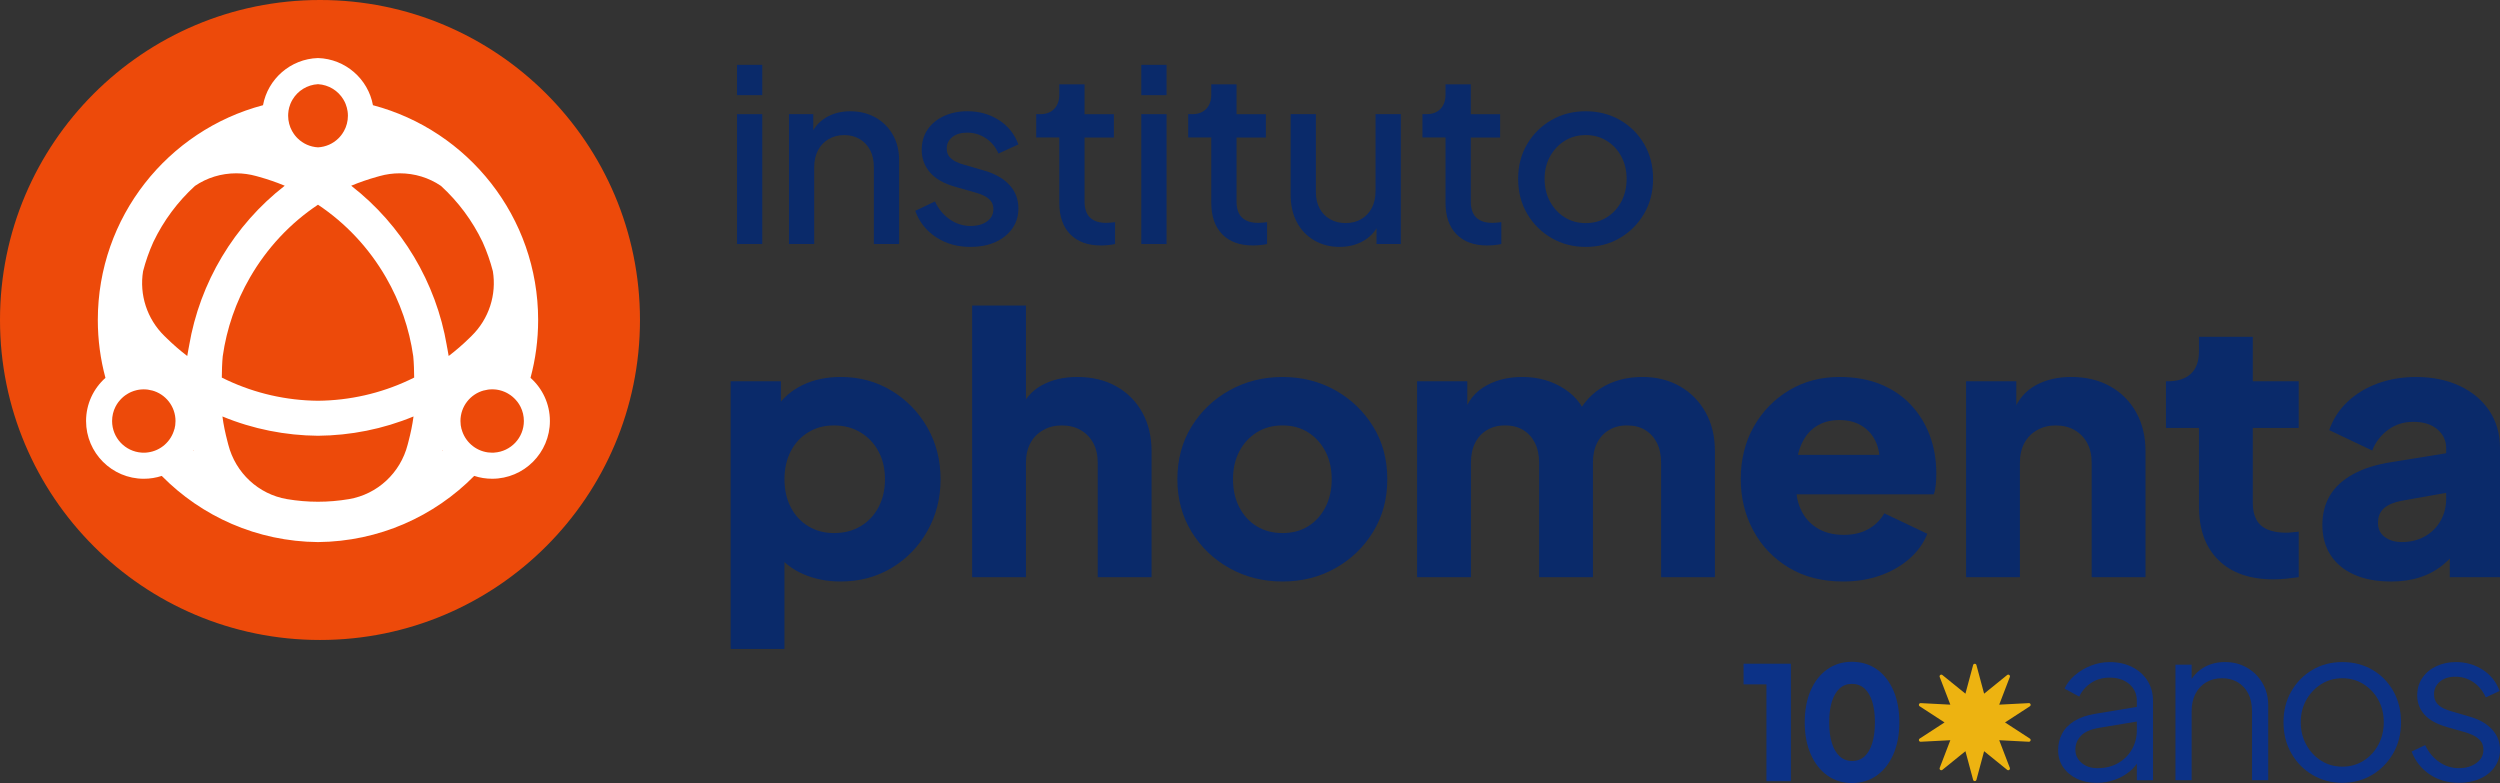 <?xml version="1.0" encoding="UTF-8"?>
<svg id="Camada_2" data-name="Camada 2" xmlns="http://www.w3.org/2000/svg" viewBox="0 0 1480.69 463.79">
  <rect x="0" y="0" width="1480.69" height="463.79" fill="#333333" stroke="none"/>
  <defs>
    <style>
      .cls-1 {
        fill: #0c3287;
      }

      .cls-2 {
        fill: #0a2a6a;
      }

      .cls-3 {
        fill: #edb311;
      }

      .cls-4 {
        fill: #fff;
      }

      .cls-5 {
        fill: #ed4a0a;
      }
    </style>
  </defs>
  <g id="Camada_1-2" data-name="Camada 1">
    <g>
      <g>
        <g>
          <path class="cls-2" d="M436.52,56.36v-17.95h14.96v17.95h-14.96ZM436.52,144.53v-76.92h14.96v76.92h-14.96Z"/>
          <path class="cls-2" d="M467.29,144.53v-76.92h14.39v15.1l-1.85-1.71c1.8-4.84,4.82-8.57,9.04-11.18,4.22-2.61,9.14-3.92,14.74-3.92s10.59,1.24,14.96,3.7c4.37,2.47,7.79,5.89,10.26,10.26,2.47,4.37,3.7,9.35,3.7,14.96v49.71h-14.96v-45.44c0-3.99-.74-7.38-2.21-10.19-1.47-2.8-3.54-4.99-6.2-6.55-2.66-1.57-5.7-2.35-9.12-2.35s-6.48.78-9.19,2.35-4.82,3.77-6.34,6.62c-1.52,2.85-2.28,6.22-2.28,10.11v45.44h-14.96Z"/>
          <path class="cls-2" d="M574.83,146.24c-7.79,0-14.6-1.92-20.44-5.77-5.84-3.85-9.95-9.04-12.32-15.6l11.68-5.56c2.09,4.46,5.01,8,8.76,10.61,3.75,2.61,7.86,3.92,12.32,3.92,3.99,0,7.24-.9,9.76-2.71,2.52-1.8,3.77-4.22,3.77-7.26,0-2.09-.57-3.77-1.71-5.06-1.14-1.28-2.54-2.3-4.2-3.06-1.66-.76-3.25-1.33-4.77-1.71l-11.97-3.42c-6.74-1.9-11.73-4.75-14.96-8.55-3.23-3.8-4.84-8.21-4.84-13.25,0-4.65,1.16-8.69,3.49-12.11,2.33-3.42,5.56-6.08,9.69-7.98,4.13-1.9,8.76-2.85,13.89-2.85,6.93,0,13.13,1.73,18.59,5.2,5.46,3.47,9.33,8.29,11.61,14.46l-11.82,5.41c-1.62-3.8-4.08-6.81-7.41-9.04-3.33-2.23-7.03-3.35-11.11-3.35-3.7,0-6.65.88-8.83,2.64-2.19,1.76-3.28,4.01-3.28,6.77,0,1.99.52,3.61,1.57,4.84,1.04,1.24,2.35,2.23,3.92,2.99,1.57.76,3.11,1.33,4.63,1.71l12.68,3.7c6.27,1.9,11.11,4.75,14.53,8.55,3.42,3.8,5.13,8.36,5.13,13.67,0,4.46-1.19,8.4-3.56,11.82-2.37,3.42-5.68,6.1-9.9,8.05-4.23,1.95-9.19,2.92-14.89,2.92Z"/>
          <path class="cls-2" d="M652.03,145.38c-7.79,0-13.84-2.21-18.16-6.62-4.32-4.42-6.48-10.66-6.48-18.73v-38.6h-13.67v-13.82h2.42c3.51,0,6.27-1.04,8.26-3.13,1.99-2.09,2.99-4.89,2.99-8.4v-6.12h14.96v17.66h17.38v13.82h-17.38v38.03c0,2.56.43,4.77,1.28,6.62.85,1.85,2.23,3.3,4.13,4.34,1.9,1.05,4.37,1.57,7.41,1.57.76,0,1.61-.05,2.56-.14.95-.09,1.85-.19,2.71-.29v12.96c-1.23.28-2.63.5-4.2.64-1.57.14-2.97.21-4.2.21Z"/>
          <path class="cls-2" d="M675.96,56.36v-17.95h14.96v17.95h-14.96ZM675.96,144.53v-76.92h14.96v76.92h-14.96Z"/>
          <path class="cls-2" d="M742.05,145.38c-7.79,0-13.84-2.21-18.16-6.62-4.32-4.42-6.48-10.66-6.48-18.73v-38.6h-13.67v-13.82h2.42c3.51,0,6.27-1.04,8.26-3.13,1.99-2.09,2.99-4.89,2.99-8.4v-6.12h14.96v17.66h17.38v13.82h-17.38v38.03c0,2.56.43,4.77,1.28,6.62.85,1.85,2.23,3.3,4.13,4.34,1.9,1.05,4.37,1.57,7.41,1.57.76,0,1.61-.05,2.56-.14.95-.09,1.85-.19,2.71-.29v12.96c-1.23.28-2.63.5-4.2.64-1.57.14-2.97.21-4.2.21Z"/>
          <path class="cls-2" d="M793.47,146.24c-5.7,0-10.75-1.31-15.17-3.92-4.42-2.61-7.83-6.22-10.26-10.83-2.42-4.6-3.63-9.99-3.63-16.17v-47.72h14.96v46.29c0,3.61.73,6.79,2.21,9.54,1.47,2.76,3.54,4.89,6.2,6.41,2.66,1.52,5.75,2.28,9.26,2.28s6.48-.78,9.19-2.35c2.71-1.57,4.79-3.77,6.27-6.62,1.47-2.85,2.21-6.22,2.21-10.11v-45.44h14.96v76.92h-14.39v-15.1l1.99,1.71c-1.81,4.84-4.84,8.57-9.12,11.18-4.27,2.61-9.17,3.92-14.67,3.92Z"/>
          <path class="cls-2" d="M880.79,145.38c-7.79,0-13.84-2.21-18.16-6.62-4.32-4.42-6.48-10.66-6.48-18.73v-38.6h-13.67v-13.82h2.42c3.51,0,6.27-1.04,8.26-3.13,1.99-2.09,2.99-4.89,2.99-8.4v-6.12h14.96v17.66h17.38v13.82h-17.38v38.03c0,2.56.43,4.77,1.28,6.62s2.23,3.3,4.13,4.34c1.9,1.05,4.37,1.57,7.41,1.57.76,0,1.61-.05,2.56-.14.95-.09,1.85-.19,2.71-.29v12.96c-1.24.28-2.64.5-4.2.64-1.57.14-2.97.21-4.2.21Z"/>
          <path class="cls-2" d="M939.19,146.24c-7.41,0-14.13-1.73-20.16-5.2-6.03-3.47-10.85-8.24-14.46-14.32-3.61-6.08-5.41-13.01-5.41-20.8s1.78-14.55,5.34-20.58c3.56-6.03,8.36-10.78,14.39-14.24,6.03-3.47,12.8-5.2,20.3-5.2s14.27,1.73,20.3,5.2c6.03,3.47,10.8,8.21,14.32,14.24,3.51,6.03,5.27,12.89,5.27,20.58s-1.81,14.72-5.41,20.8c-3.61,6.08-8.4,10.85-14.39,14.32-5.98,3.47-12.68,5.2-20.08,5.2ZM939.19,132.14c4.65,0,8.81-1.14,12.46-3.42,3.66-2.28,6.53-5.39,8.62-9.33,2.09-3.94,3.13-8.43,3.13-13.46s-1.05-9.35-3.13-13.25c-2.09-3.89-4.96-6.98-8.62-9.26-3.66-2.28-7.81-3.42-12.46-3.42s-8.81,1.14-12.46,3.42c-3.66,2.28-6.55,5.37-8.69,9.26-2.14,3.9-3.21,8.31-3.21,13.25s1.07,9.52,3.21,13.46c2.14,3.94,5.03,7.05,8.69,9.33,3.65,2.28,7.81,3.42,12.46,3.42Z"/>
        </g>
        <g>
          <path class="cls-2" d="M432.75,384.37v-158.54h29.75v22.1l-2.76-6.38c3.83-5.81,9.03-10.31,15.62-13.5,6.59-3.19,14.13-4.78,22.63-4.78,11.05,0,21.04,2.69,29.97,8.08,8.93,5.39,16.01,12.65,21.25,21.78,5.24,9.14,7.86,19.38,7.86,30.71s-2.59,21.4-7.76,30.6c-5.17,9.21-12.22,16.51-21.15,21.89-8.93,5.39-19.06,8.08-30.39,8.08-7.94,0-15.27-1.45-22-4.36-6.73-2.9-12.15-7.19-16.26-12.86l5.1-6.59v63.76h-31.88ZM493.96,315.72c5.95,0,11.19-1.34,15.73-4.04,4.53-2.69,8.08-6.45,10.63-11.26,2.55-4.81,3.83-10.34,3.83-16.58s-1.27-11.72-3.83-16.47c-2.55-4.75-6.09-8.5-10.63-11.26-4.54-2.76-9.78-4.14-15.73-4.14s-10.73,1.35-15.2,4.04c-4.46,2.69-7.94,6.45-10.41,11.26-2.48,4.82-3.72,10.34-3.72,16.58s1.24,11.76,3.72,16.58c2.48,4.82,5.95,8.57,10.41,11.26,4.46,2.69,9.53,4.04,15.2,4.04Z"/>
          <path class="cls-2" d="M575.77,341.86v-160.88h31.88v67.79l-3.83-5.1c2.69-6.94,7.05-12.08,13.07-15.41,6.02-3.33,13.07-4.99,21.15-4.99,8.78,0,16.47,1.84,23.06,5.53,6.59,3.69,11.72,8.82,15.41,15.41,3.68,6.59,5.53,14.28,5.53,23.06v74.6h-31.88v-67.79c0-4.53-.89-8.43-2.66-11.69-1.77-3.26-4.25-5.81-7.44-7.65-3.19-1.84-6.91-2.76-11.16-2.76s-7.79.92-11.05,2.76c-3.26,1.84-5.77,4.39-7.54,7.65-1.77,3.26-2.66,7.16-2.66,11.69v67.79h-31.88Z"/>
          <path class="cls-2" d="M759.61,344.41c-11.48,0-21.93-2.62-31.35-7.86-9.42-5.24-16.93-12.43-22.53-21.57-5.6-9.14-8.4-19.52-8.4-31.13s2.8-22.17,8.4-31.24c5.6-9.07,13.1-16.22,22.53-21.47,9.42-5.24,19.87-7.86,31.35-7.86s21.89,2.62,31.24,7.86c9.35,5.24,16.82,12.4,22.42,21.47,5.6,9.07,8.39,19.48,8.39,31.24s-2.8,22-8.39,31.13c-5.6,9.14-13.07,16.33-22.42,21.57-9.35,5.24-19.77,7.86-31.24,7.86ZM759.61,315.72c5.81,0,10.87-1.34,15.2-4.04,4.32-2.69,7.72-6.45,10.2-11.26,2.48-4.81,3.72-10.34,3.72-16.58s-1.24-11.72-3.72-16.47c-2.48-4.75-5.88-8.5-10.2-11.26-4.32-2.76-9.39-4.14-15.2-4.14s-10.91,1.38-15.3,4.14c-4.39,2.76-7.83,6.52-10.31,11.26-2.48,4.75-3.72,10.24-3.72,16.47s1.24,11.76,3.72,16.58c2.48,4.82,5.91,8.57,10.31,11.26,4.39,2.69,9.49,4.04,15.3,4.04Z"/>
          <path class="cls-2" d="M839.3,341.86v-116.04h29.75v28.27l-3.19-4.68c1.7-8.93,5.81-15.51,12.33-19.76,6.51-4.25,14.31-6.38,23.38-6.38,9.63,0,18.1,2.44,25.4,7.33,7.29,4.89,11.86,11.44,13.71,19.66l-9.14.85c3.83-9.49,9.28-16.5,16.36-21.04,7.08-4.53,15.37-6.8,24.87-6.8,8.36,0,15.76,1.84,22.21,5.53,6.45,3.69,11.51,8.82,15.2,15.41,3.68,6.59,5.53,14.28,5.53,23.06v74.6h-31.88v-67.79c0-4.53-.82-8.43-2.44-11.69-1.63-3.26-3.93-5.81-6.91-7.65-2.98-1.84-6.59-2.76-10.84-2.76s-7.69.92-10.73,2.76c-3.05,1.84-5.39,4.39-7.01,7.65-1.63,3.26-2.44,7.16-2.44,11.69v67.79h-31.88v-67.79c0-4.53-.82-8.43-2.44-11.69-1.63-3.26-3.93-5.81-6.91-7.65-2.97-1.84-6.59-2.76-10.84-2.76s-7.69.92-10.73,2.76c-3.05,1.84-5.39,4.39-7.01,7.65-1.63,3.26-2.44,7.16-2.44,11.69v67.79h-31.88Z"/>
          <path class="cls-2" d="M1091.57,344.41c-12.33,0-23.03-2.73-32.09-8.18-9.07-5.45-16.08-12.79-21.04-22-4.96-9.21-7.44-19.41-7.44-30.6s2.58-21.96,7.76-31.03c5.17-9.07,12.15-16.22,20.93-21.47,8.78-5.24,18.7-7.86,29.75-7.86,9.21,0,17.35,1.45,24.44,4.36,7.08,2.91,13.07,6.98,17.96,12.22,4.89,5.24,8.61,11.3,11.16,18.17,2.55,6.87,3.83,14.35,3.83,22.42,0,2.27-.11,4.5-.32,6.7-.21,2.2-.6,4.07-1.17,5.63h-86.92v-23.38h68.86l-15.09,11.05c1.42-6.09,1.34-11.51-.21-16.26-1.56-4.75-4.29-8.5-8.18-11.26-3.9-2.76-8.68-4.14-14.35-4.14s-10.27,1.35-14.24,4.04c-3.97,2.69-6.94,6.66-8.93,11.9-1.99,5.24-2.76,11.62-2.34,19.13-.57,6.52.21,12.26,2.34,17.21,2.13,4.96,5.38,8.82,9.78,11.58,4.39,2.76,9.7,4.14,15.94,4.14,5.67,0,10.52-1.13,14.56-3.4,4.04-2.26,7.19-5.38,9.46-9.35l25.5,12.11c-2.27,5.67-5.84,10.63-10.73,14.88-4.89,4.25-10.66,7.54-17.32,9.88-6.66,2.34-13.96,3.51-21.89,3.51Z"/>
          <path class="cls-2" d="M1164.46,341.86v-116.04h29.75v22.95l-1.7-5.1c2.69-6.94,7.05-12.08,13.07-15.41,6.02-3.33,13.07-4.99,21.15-4.99,8.78,0,16.47,1.84,23.06,5.53,6.59,3.69,11.72,8.82,15.41,15.41,3.68,6.59,5.53,14.28,5.53,23.06v74.6h-31.88v-67.79c0-4.53-.89-8.43-2.66-11.69-1.77-3.26-4.25-5.81-7.44-7.65-3.19-1.84-6.91-2.76-11.16-2.76s-7.79.92-11.05,2.76c-3.26,1.84-5.77,4.39-7.54,7.65-1.77,3.26-2.66,7.16-2.66,11.69v67.79h-31.88Z"/>
          <path class="cls-2" d="M1346.59,343.14c-14.03,0-24.9-3.79-32.62-11.37-7.72-7.58-11.58-18.17-11.58-31.77v-46.54h-19.55v-27.63h1.06c5.95,0,10.52-1.49,13.71-4.46,3.19-2.98,4.78-7.44,4.78-13.39v-8.5h31.88v26.35h27.2v27.63h-27.2v44.42c0,3.97.71,7.26,2.13,9.88,1.41,2.62,3.61,4.57,6.59,5.84s6.66,1.91,11.05,1.91c.99,0,2.12-.07,3.4-.21,1.27-.14,2.62-.28,4.04-.42v26.99c-2.12.28-4.54.56-7.23.85-2.69.28-5.24.43-7.65.43Z"/>
          <path class="cls-2" d="M1416.08,344.41c-8.36,0-15.59-1.35-21.68-4.04-6.09-2.69-10.77-6.55-14.03-11.58-3.26-5.03-4.89-11.01-4.89-17.96,0-6.52,1.49-12.29,4.46-17.32,2.97-5.03,7.54-9.24,13.71-12.64,6.16-3.4,13.85-5.81,23.06-7.23l35.49-5.74v23.38l-29.75,5.31c-4.54.85-8.01,2.3-10.41,4.36-2.41,2.06-3.61,4.99-3.61,8.82,0,3.54,1.35,6.31,4.04,8.29,2.69,1.99,6.02,2.98,9.99,2.98,5.24,0,9.85-1.13,13.81-3.4,3.96-2.26,7.05-5.35,9.25-9.25,2.2-3.9,3.29-8.18,3.29-12.86v-30.18c0-4.39-1.74-8.08-5.21-11.05-3.47-2.98-8.18-4.46-14.13-4.46s-10.66,1.56-14.98,4.68c-4.32,3.12-7.48,7.23-9.46,12.33l-25.5-12.11c2.27-6.52,5.88-12.11,10.84-16.79,4.96-4.68,10.91-8.29,17.85-10.84,6.94-2.55,14.52-3.83,22.74-3.83,9.78,0,18.42,1.77,25.93,5.31,7.51,3.54,13.35,8.47,17.53,14.77,4.18,6.31,6.27,13.64,6.27,22v76.51h-29.75v-18.7l7.23-1.28c-3.4,5.1-7.16,9.32-11.26,12.65-4.11,3.33-8.71,5.81-13.81,7.44s-10.77,2.44-17,2.44Z"/>
        </g>
        <circle class="cls-5" cx="189.52" cy="189.52" r="189.52"/>
        <path class="cls-4" d="M314.21,223.8c2.95-10.94,4.52-22.42,4.52-34.29,0-61.01-41.52-112.32-97.84-127.2-2.86-15.54-16.29-27.41-32.53-27.93h0s-.02,0-.03,0c-.01,0-.02,0-.03,0h0c-16.24.52-29.67,12.39-32.53,27.93-56.32,14.88-97.84,66.2-97.84,127.2,0,11.86,1.57,23.35,4.52,34.29-7.05,6.27-11.48,15.4-11.48,25.56,0,18.86,15.33,34.2,34.2,34.2,3.71,0,7.27-.59,10.62-1.69,23.6,23.95,56.32,38.86,92.51,39.19h0s.02,0,.03,0c.01,0,.02,0,.03,0h0c36.19-.33,68.91-15.25,92.51-39.2,3.34,1.11,6.91,1.69,10.62,1.69,18.87,0,34.2-15.35,34.2-34.2,0-10.16-4.43-19.29-11.48-25.56ZM170.82,65.88c.21-1.47.6-2.87,1.12-4.2h-.01c.38-.95.83-1.87,1.36-2.74,3.1-5.2,8.65-8.72,15.05-9.08,6.39.36,11.94,3.88,15.05,9.08.53.87.98,1.79,1.36,2.74h-.01c.52,1.33.91,2.73,1.12,4.2.13.87.2,1.76.2,2.67,0,1.65-.21,3.26-.62,4.78-.39,1.51-.98,2.97-1.73,4.31-.31.53-.63,1.06-.98,1.57-.46.7-.98,1.34-1.55,1.96-.07.08-.14.17-.22.24-.18.21-.38.42-.59.6-3.13,3.07-7.35,5-12.01,5.26-4.66-.26-8.88-2.19-12.01-5.26-.21-.18-.41-.39-.59-.6-.08-.07-.15-.15-.22-.24-.57-.62-1.09-1.26-1.55-1.96-.35-.5-.67-1.04-.98-1.57-.76-1.34-1.34-2.8-1.73-4.31-.41-1.52-.62-3.13-.62-4.78,0-.91.07-1.8.2-2.67ZM103.31,254.23s-.03-.04-.04-.06c-1.92,7.25-8.04,12.76-15.61,13.77h.01c-.81.13-1.65.18-2.5.18-.41,0-.81-.01-1.22-.04-9.81-.63-17.56-8.76-17.56-18.72,0-3.02.71-5.88,1.97-8.39.55-1.09,1.2-2.13,1.93-3.08,0,.01.01.01.01.03,1.12-1.45,2.46-2.76,3.96-3.83.5-.36,1.02-.69,1.55-.99.29-.18.62-.35.92-.5.32-.17.64-.31.97-.46,1.01-.43,2.07-.8,3.18-1.05.28-.07.57-.13.87-.18.06-.01.11-.01.18-.03.22-.04.45-.07.69-.11.21-.03.42-.06.63-.07.31-.03.63-.06.95-.07.32-.01.64-.03.97-.03.48,0,.95.01,1.43.06.35.03.69.07,1.04.11.8.11,1.59.28,2.36.49,0-.01-.01-.01-.01-.03,8.04,2.11,13.96,9.43,13.96,18.14,0,1.68-.22,3.32-.63,4.87ZM110.91,210.85c-4.24-3.23-8.31-6.76-12.17-10.53l-1.4-1.37c-10.32-10.1-14.88-24.48-12.6-38.32,1.52-5.89,3.54-11.63,6.02-17.15.04-.1.07-.18.13-.28,6-12.51,14.32-23.7,24.56-33.08,7.11-4.84,15.58-7.47,24.45-7.47,3.99,0,7.97.55,11.83,1.62l1.89.53c5.13,1.44,10.16,3.18,15.02,5.2-30.03,23.32-50.29,57.35-56.63,94.66v.03s.01,0,.01,0c0,.04-.62,3.06-1.12,6.15ZM114.52,266.91c.04-.08.08-.15.13-.24l.13.49c-.08-.08-.17-.15-.25-.25ZM241.93,261.5l-.49,1.89c-4.28,16.72-17.92,29.38-34.78,32.23-6.02,1.02-12.18,1.55-18.3,1.55h0s-.02,0-.03,0c-.01,0-.02,0-.03,0h0c-6.12,0-12.28-.53-18.3-1.55-16.86-2.85-30.5-15.51-34.78-32.23l-.49-1.89c-1.33-5.12-2.31-9.68-2.99-14.84,18.06,7.47,37.34,11.27,56.56,11.43h0s.02,0,.03,0,.02,0,.03,0h0c19.23-.16,38.5-3.96,56.56-11.43-.69,5.16-1.66,9.72-2.99,14.84ZM245.29,223.63l-2.8,1.36c-.14.07-.29.13-.42.2-16.66,7.79-34.89,11.99-53.74,12.17-18.85-.18-37.08-4.38-53.74-12.17-.13-.07-.28-.13-.42-.2l-2.8-1.36h0c.03-3.76.16-8.79.56-12.69,0-.02,0-.03.01-.04,2.31-16.23,7.71-32.01,16.13-46.58,10.11-17.51,23.88-32.16,40.27-43.08,16.39,10.92,30.16,25.57,40.27,43.08,8.42,14.58,13.82,30.36,16.13,46.58.01.01,0,.03.01.04.4,3.9.53,8.93.56,12.69h0ZM261.89,267.17l.13-.49c.04.08.08.15.13.24-.08.1-.17.17-.25.25ZM264.63,204.69h0s.01-.03.01-.03c-6.34-37.31-26.59-71.34-56.63-94.66,4.87-2.03,9.89-3.76,15.02-5.2l1.89-.53c3.86-1.08,7.85-1.62,11.83-1.62,8.87,0,17.35,2.63,24.45,7.47,10.24,9.39,18.56,20.58,24.56,33.08.06.1.08.18.13.28,2.48,5.53,4.49,11.26,6.02,17.15,2.28,13.84-2.28,28.22-12.6,38.32l-1.4,1.37c-3.86,3.78-7.93,7.3-12.17,10.53-.5-3.1-1.11-6.11-1.12-6.15ZM292.71,268.08c-.41.03-.81.04-1.22.04-.85,0-1.69-.06-2.5-.17h.01c-7.57-1.02-13.7-6.53-15.61-13.78-.01.01-.03.04-.04.06-.41-1.55-.63-3.19-.63-4.87,0-8.72,5.92-16.03,13.96-18.14,0,.01-.01.01-.01.03.77-.21,1.57-.38,2.36-.49.35-.04.69-.08,1.04-.11.48-.04.95-.06,1.43-.06.32,0,.64.01.97.03.32.01.64.04.95.07.21.01.42.04.63.07.24.04.46.07.69.11.07.01.13.01.18.03.29.06.59.11.87.18,1.11.25,2.17.62,3.18,1.05.32.15.64.29.97.46.31.15.63.32.92.5.53.31,1.05.63,1.55.99,1.5,1.08,2.84,2.38,3.96,3.83,0-.01.01-.01.01-.03.73.95,1.38,1.99,1.93,3.08,1.26,2.52,1.97,5.37,1.97,8.39,0,9.96-7.75,18.09-17.56,18.72Z"/>
      </g>
      <g>
        <g>
          <path class="cls-1" d="M1241.59,463.65c-4.34,0-8.22-.83-11.63-2.49-3.41-1.66-6.09-3.94-8.04-6.83-1.96-2.89-2.94-6.21-2.94-9.96s.77-6.83,2.3-9.77c1.53-2.94,3.91-5.43,7.15-7.47,3.24-2.04,7.37-3.49,12.39-4.34l26.82-4.47v8.69l-24.52,4.09c-4.94.85-8.49,2.43-10.67,4.73-2.17,2.3-3.25,5.02-3.25,8.17s1.21,5.66,3.64,7.79c2.43,2.13,5.56,3.19,9.39,3.19,4.68,0,8.77-1,12.26-3,3.49-2,6.22-4.7,8.17-8.11,1.96-3.41,2.94-7.2,2.94-11.37v-17.37c0-4.09-1.49-7.41-4.47-9.96-2.98-2.55-6.86-3.83-11.63-3.83-4.17,0-7.84,1.04-10.98,3.13-3.15,2.09-5.49,4.79-7.03,8.11l-8.68-4.73c1.28-2.89,3.3-5.54,6.07-7.92,2.77-2.38,5.94-4.28,9.52-5.68,3.57-1.41,7.28-2.11,11.11-2.11,5.02,0,9.47.98,13.35,2.94,3.88,1.96,6.9,4.66,9.07,8.11,2.17,3.45,3.25,7.43,3.25,11.94v47h-9.58v-13.67l1.4,1.41c-1.19,2.55-3.04,4.88-5.55,6.96-2.51,2.09-5.45,3.75-8.81,4.98-3.37,1.23-7.05,1.85-11.05,1.85Z"/>
          <path class="cls-1" d="M1288.47,462.11v-68.46h9.58v13.28l-2.17-.51c1.7-4.43,4.49-7.92,8.36-10.47,3.88-2.55,8.37-3.83,13.48-3.83s9.22,1.11,13.09,3.32c3.88,2.22,6.94,5.26,9.2,9.13,2.26,3.88,3.39,8.24,3.39,13.09v44.45h-9.58v-40.74c0-4.17-.75-7.71-2.24-10.6-1.49-2.89-3.58-5.13-6.26-6.71-2.68-1.57-5.77-2.36-9.26-2.36s-6.6.79-9.32,2.36c-2.73,1.58-4.85,3.83-6.39,6.77-1.53,2.94-2.3,6.45-2.3,10.54v40.74h-9.58Z"/>
          <path class="cls-1" d="M1387.33,463.65c-6.47,0-12.35-1.55-17.63-4.66-5.28-3.11-9.47-7.37-12.58-12.77-3.11-5.41-4.66-11.56-4.66-18.46s1.53-12.9,4.6-18.26c3.07-5.37,7.22-9.6,12.45-12.71,5.24-3.11,11.18-4.66,17.82-4.66s12.58,1.53,17.82,4.6c5.24,3.07,9.36,7.28,12.39,12.64,3.02,5.37,4.53,11.5,4.53,18.39s-1.57,13.18-4.72,18.58c-3.15,5.41-7.35,9.64-12.58,12.71-5.24,3.07-11.05,4.6-17.43,4.6ZM1387.33,454.07c4.6,0,8.75-1.15,12.45-3.45,3.71-2.3,6.64-5.45,8.81-9.45,2.17-4,3.26-8.47,3.26-13.41s-1.09-9.37-3.26-13.28c-2.17-3.91-5.11-7.02-8.81-9.32-3.7-2.3-7.85-3.45-12.45-3.45s-8.75,1.15-12.45,3.45c-3.7,2.3-6.66,5.41-8.88,9.32-2.22,3.92-3.32,8.35-3.32,13.28s1.1,9.41,3.32,13.41c2.21,4,5.17,7.15,8.88,9.45,3.71,2.3,7.85,3.45,12.45,3.45Z"/>
          <path class="cls-1" d="M1456.3,463.65c-6.56,0-12.31-1.66-17.24-4.98-4.94-3.32-8.52-7.83-10.73-13.54l8.05-3.83c1.96,4.17,4.7,7.49,8.24,9.96,3.53,2.47,7.43,3.7,11.69,3.7s7.53-1,10.35-3c2.81-2,4.21-4.62,4.21-7.85,0-2.38-.68-4.28-2.04-5.68-1.36-1.41-2.94-2.49-4.73-3.26-1.79-.77-3.36-1.32-4.72-1.66l-9.84-2.81c-6.3-1.79-10.86-4.3-13.67-7.54-2.81-3.24-4.21-6.98-4.21-11.24,0-4,1.02-7.49,3.07-10.47,2.04-2.98,4.81-5.28,8.3-6.9,3.49-1.62,7.36-2.43,11.62-2.43,5.79,0,11.05,1.51,15.77,4.53,4.72,3.02,8.07,7.22,10.03,12.58l-8.17,3.83c-1.7-3.83-4.15-6.83-7.34-9.01-3.2-2.17-6.75-3.26-10.67-3.26s-6.9.98-9.2,2.94c-2.3,1.96-3.45,4.43-3.45,7.41,0,2.3.6,4.13,1.79,5.49,1.19,1.36,2.58,2.38,4.15,3.07,1.57.68,2.96,1.19,4.15,1.53l11.37,3.32c5.53,1.62,9.86,4.13,12.96,7.54,3.11,3.41,4.66,7.41,4.66,12.01,0,3.75-1.04,7.11-3.13,10.09-2.09,2.98-4.96,5.3-8.62,6.96-3.66,1.66-7.88,2.49-12.64,2.49Z"/>
        </g>
        <g>
          <path class="cls-1" d="M1046.21,462.67v-57.34h-13.54v-12.23h28.02v69.58h-14.48Z"/>
          <path class="cls-1" d="M1096.93,463.79c-5.54,0-10.41-1.5-14.62-4.48-4.2-2.99-7.49-7.19-9.86-12.61-2.37-5.42-3.55-11.7-3.55-18.87s1.17-13.51,3.5-18.87c2.33-5.35,5.61-9.53,9.81-12.52,4.2-2.99,9.07-4.48,14.62-4.48s10.6,1.49,14.8,4.48c4.2,2.99,7.47,7.18,9.81,12.56,2.33,5.39,3.5,11.66,3.5,18.82s-1.17,13.43-3.5,18.82c-2.33,5.39-5.6,9.59-9.81,12.61-4.2,3.02-9.11,4.53-14.71,4.53ZM1096.93,450.72c2.93,0,5.38-.9,7.38-2.71,1.99-1.81,3.52-4.42,4.57-7.85,1.06-3.42,1.59-7.53,1.59-12.33s-.53-8.89-1.59-12.28c-1.06-3.39-2.6-5.99-4.62-7.8-2.02-1.81-4.5-2.71-7.42-2.71s-5.29.9-7.28,2.71c-1.99,1.81-3.52,4.41-4.58,7.8-1.06,3.4-1.59,7.49-1.59,12.28s.53,8.81,1.59,12.23c1.06,3.42,2.6,6.06,4.62,7.89,2.02,1.84,4.47,2.76,7.33,2.76Z"/>
        </g>
        <path class="cls-3" d="M1202.24,437.45l-14.72-9.57,14.72-9.57c.87-.57.43-1.92-.61-1.87l-17.54.91,6.29-16.4c.37-.97-.78-1.81-1.59-1.15l-13.65,11.05-4.55-16.96c-.27-1-1.69-1-1.96,0l-4.55,16.96-13.65-11.05c-.81-.65-1.96.18-1.59,1.15l6.29,16.4-17.54-.91c-1.04-.05-1.48,1.3-.61,1.87l14.72,9.57-14.72,9.57c-.87.57-.43,1.92.61,1.87l17.54-.91-6.29,16.4c-.37.97.78,1.81,1.59,1.15l13.65-11.05,4.55,16.96c.27,1,1.69,1,1.96,0l4.55-16.96,13.65,11.05c.81.65,1.96-.18,1.59-1.15l-6.29-16.4,17.54.91c1.04.05,1.48-1.3.61-1.87Z"/>
      </g>
    </g>
  </g>
</svg>
